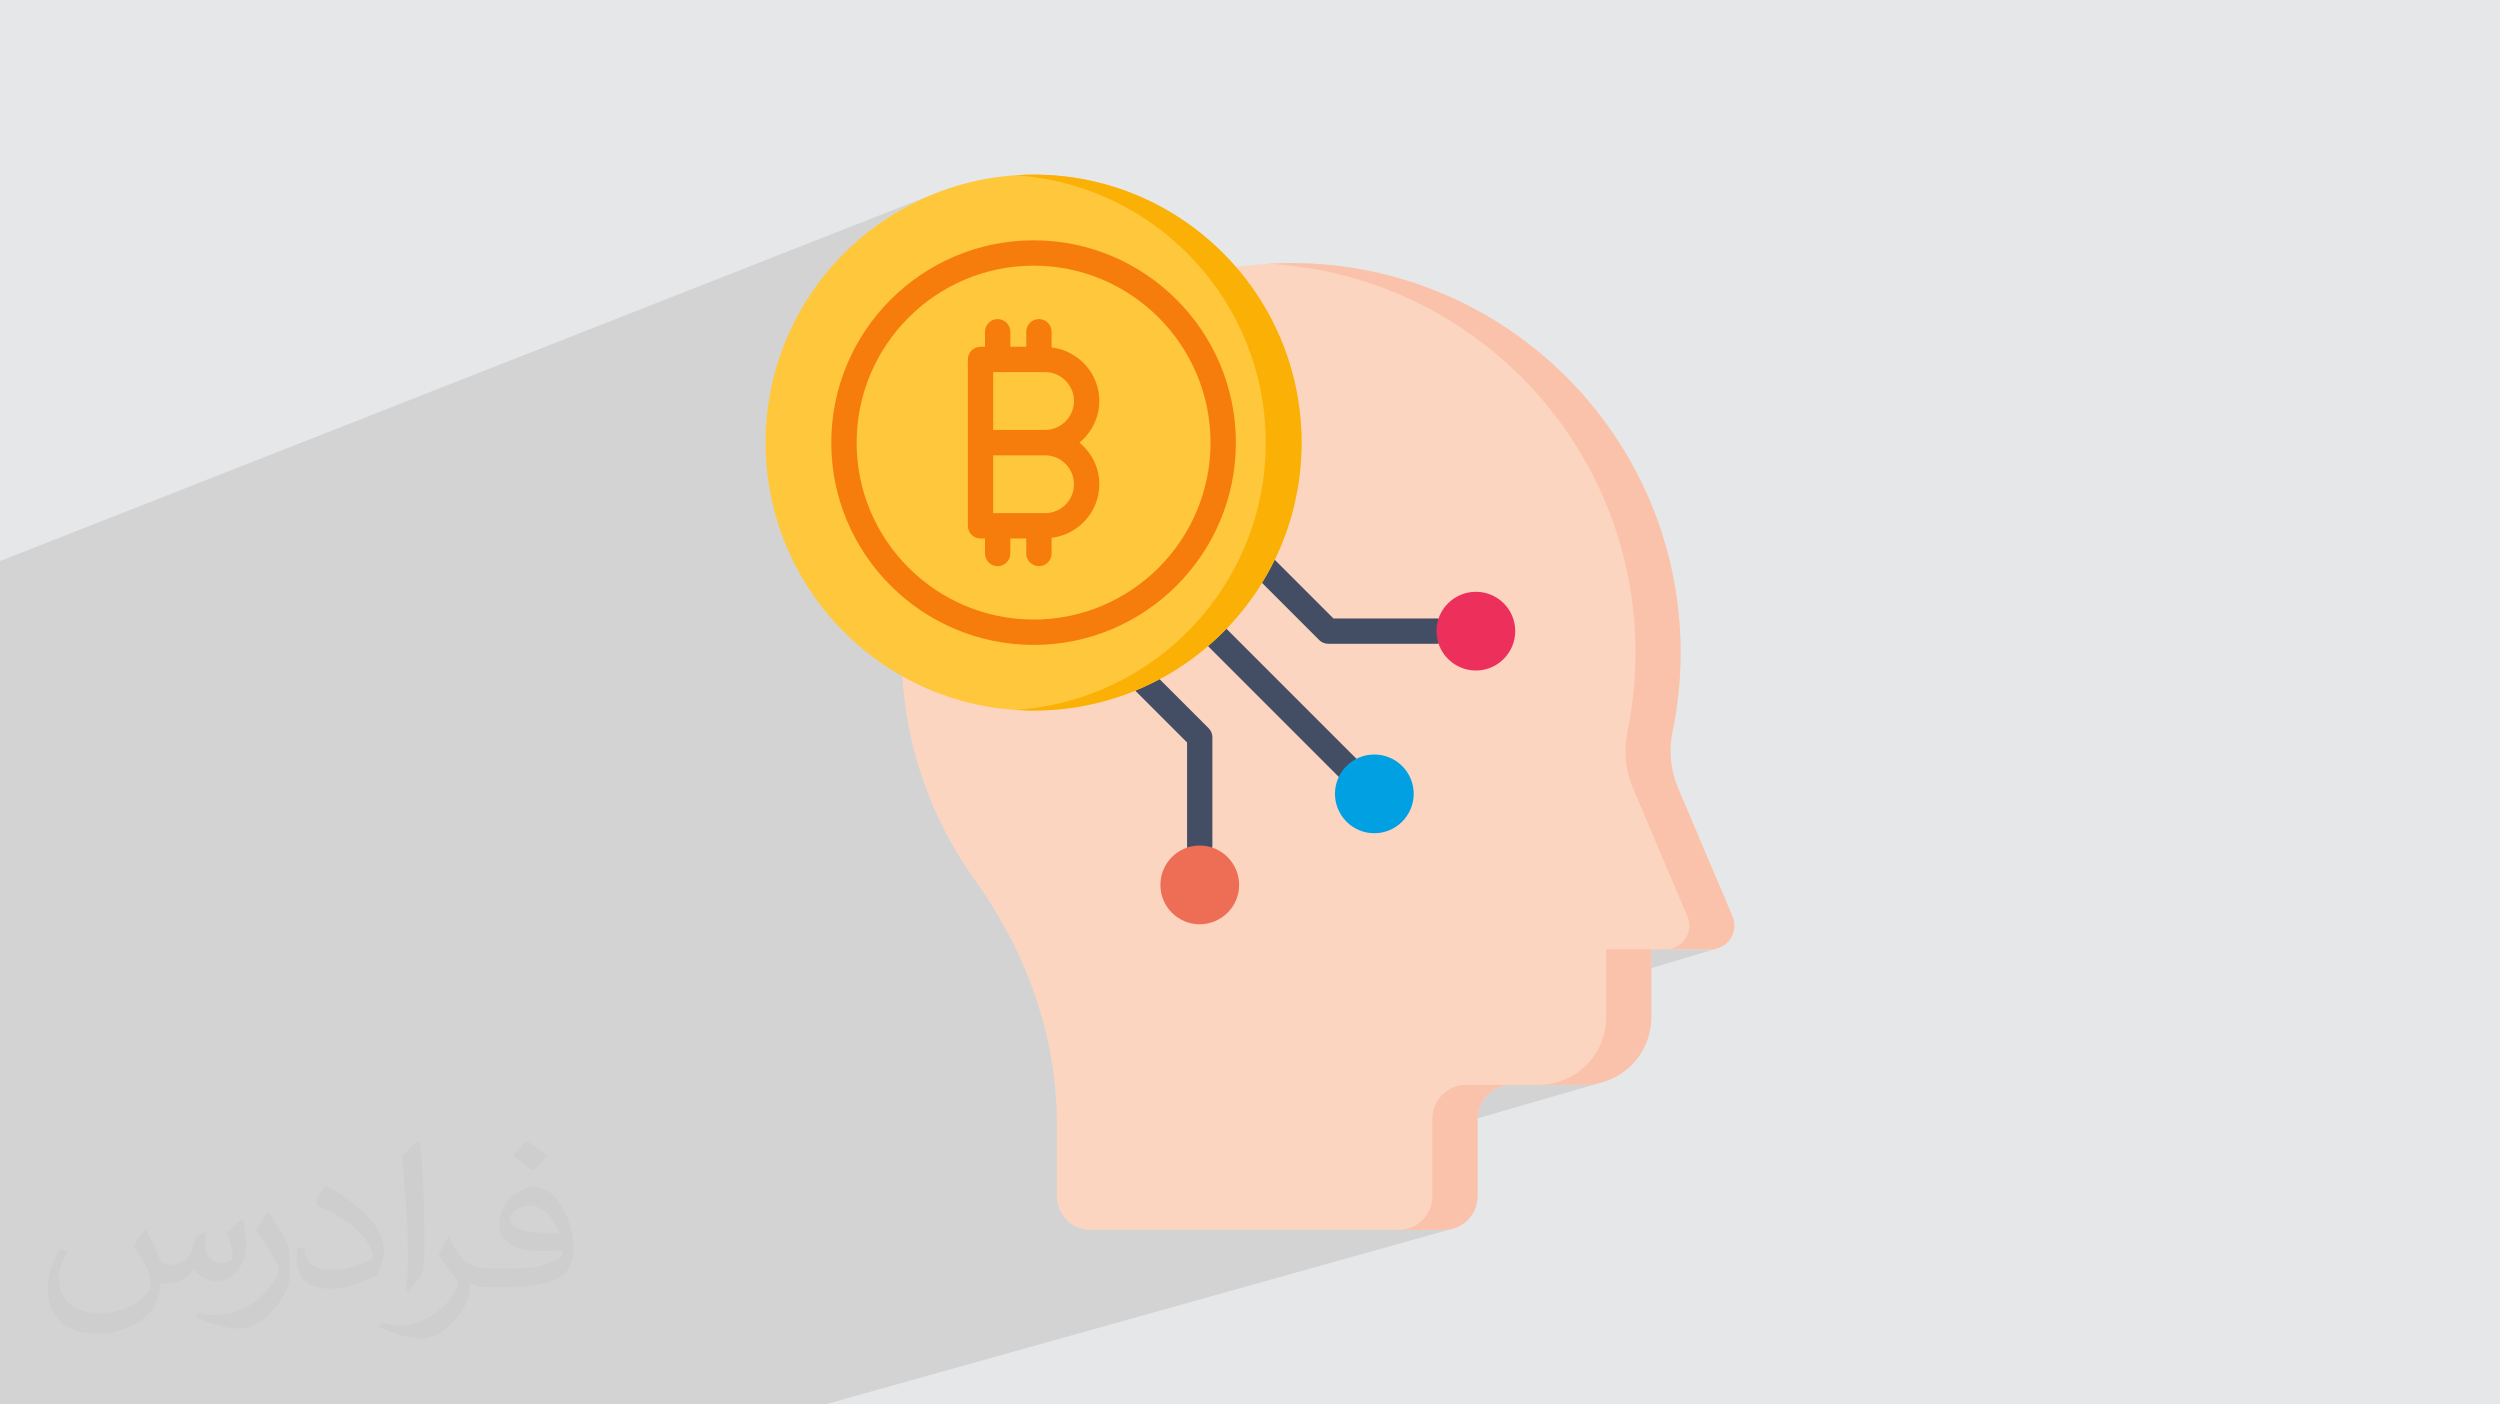 <?xml version="1.0" encoding="UTF-8"?>
<!DOCTYPE svg PUBLIC "-//W3C//DTD SVG 1.0//EN" "http://www.w3.org/TR/2001/REC-SVG-20010904/DTD/svg10.dtd">
<!-- Creator: CorelDRAW -->
<svg xmlns="http://www.w3.org/2000/svg" xml:space="preserve" width="94.192mm" height="52.917mm" version="1.0" style="shape-rendering:geometricPrecision; text-rendering:geometricPrecision; image-rendering:optimizeQuality; fill-rule:evenodd; clip-rule:evenodd"
viewBox="0 0 9404.92 5283.66"
 xmlns:xlink="http://www.w3.org/1999/xlink"
 xmlns:xodm="http://www.corel.com/coreldraw/odm/2003">
 <defs>
  <style type="text/css">
   <![CDATA[
    .fil7 {fill:#ED6E54;fill-rule:nonzero}
    .fil8 {fill:#00A0E3;fill-rule:nonzero}
    .fil5 {fill:#434E64;fill-rule:nonzero}
    .fil6 {fill:#EC305B;fill-rule:nonzero}
    .fil11 {fill:#F67C0B;fill-rule:nonzero}
    .fil10 {fill:#FAB005;fill-rule:nonzero}
    .fil4 {fill:#FAC2AA;fill-rule:nonzero}
    .fil3 {fill:#FCD5C1;fill-rule:nonzero}
    .fil9 {fill:#FFC73B;fill-rule:nonzero}
    .fil2 {fill:#373435;fill-opacity:0.031}
    .fil1 {fill:#2B2A29;fill-opacity:0.102}
    .fil0 {fill:#E6E7E8}
   ]]>
  </style>
 </defs>
 <g id="Layer_x0020_1">
  <polygon class="fil0" points="-0,0 9404.92,0 9404.92,5283.66 -0,5283.66 "/>
  <polygon class="fil1" points="-0,4100.11 -0,4092.95 -0,4047.59 -0,4047.38 -0,4029.4 -0,4006.12 -0,3996.8 -0,3996.62 -0,3973.61 -0,3829.05 -0,3813.59 -0,3803.72 -0,3723.18 -0,3700.47 -0,3687.93 -0,3675.12 -0,3643.32 -0,3573.25 -0,3547.87 -0,3515.53 -0,3512.99 -0,3465.84 -0,3463.27 -0,3454.78 -0,3436.84 -0,3432.22 -0,3404.78 -0,3403.84 -0,3384.49 -0,3369.82 -0,3353.62 -0,3348.14 -0,3346.72 -0,3334.06 -0,3289.41 -0,3278.08 -0,3144.73 -0,3080.38 -0,3064.9 -0,3005.48 -0,3005.38 -0,3005.27 -0,2996.77 -0,2996.74 -0,2864.36 -0,2862.65 -0,2796.89 -0,2779.51 -0,2752.89 -0,2746.62 -0,2721.34 -0,2716.34 -0,2701.94 -0,2700.13 -0,2691.46 -0,2672.23 -0,2648.98 -0,2619.2 -0,2444.53 -0,2401.3 -0,2351.91 -0,2156.96 -0,2110.78 3542.16,718.21 3496.36,736.29 3451.69,756.49 3408.2,778.78 3365.96,803.07 3325.05,829.32 3285.5,857.45 3254.8,881.58 3821.66,659.45 3870.58,663.89 3918.79,670.64 3966.24,679.64 4012.86,690.83 4058.64,704.15 4103.47,719.56 4147.33,736.98 4190.15,756.37 4231.87,777.67 4272.45,800.83 4311.82,825.78 4349.93,852.47 4386.73,880.85 4422.16,910.86 4456.15,942.43 4488.66,975.53 4519.64,1010.09 4549.02,1046.06 4566.57,1069.67 4773.12,992.33 4844.76,998.16 4915.38,1007.39 4984.9,1019.96 5053.25,1035.74 5120.33,1054.68 5186.07,1076.7 5250.38,1101.69 5313.19,1129.6 5374.4,1160.32 5433.93,1193.78 5491.72,1229.9 5547.66,1268.59 5601.68,1309.77 5653.69,1353.35 5703.61,1399.26 5751.36,1447.42 5796.86,1497.73 5840.03,1550.11 5880.77,1604.49 5919.01,1660.79 5954.68,1718.9 5987.67,1778.76 6017.9,1840.28 6045.32,1903.39 6069.81,1967.98 6091.31,2034 6109.72,2101.34 6124.98,2169.92 6136.98,2239.68 6145.67,2310.51 6150.93,2382.35 6152.71,2455.1 6152.59,2474.01 6152.23,2492.86 6151.64,2511.64 6150.81,2530.36 6149.75,2549.02 6148.45,2567.61 6146.92,2586.14 6145.17,2604.61 6143.18,2623 6140.95,2641.33 6138.51,2659.58 6135.83,2677.78 6132.93,2695.9 6129.8,2713.94 6126.44,2731.91 6122.86,2749.82 6120.25,2763.3 6118.16,2776.83 6116.57,2790.39 6115.49,2803.96 6114.92,2817.55 6114.86,2831.12 6115.31,2844.67 6116.28,2858.18 6117.75,2871.64 6119.75,2885.03 6122.25,2898.35 6125.28,2911.56 6128.81,2924.68 6132.88,2937.66 6137.45,2950.52 6142.55,2963.22 6347.71,3447.22 6351.68,3458.34 6354.12,3469.5 6355.08,3480.58 6354.65,3491.49 6352.88,3502.12 6349.87,3512.36 6345.65,3522.13 6340.32,3531.29 6333.95,3539.77 6326.59,3547.46 6318.31,3554.24 6309.21,3560.03 6299.33,3564.7 6288.75,3568.18 6279.08,3571.07 6435.37,3571.07 6435.35,3571.1 6447.12,3570.36 6458.32,3568.21 6456.61,3568.72 6458.37,3568.38 6211.79,3641.97 6211.79,3827.06 6210.48,3853.04 6206.62,3878.28 6200.36,3902.62 6191.83,3925.98 6181.13,3948.18 6168.4,3969.13 6153.78,3988.69 6137.39,4006.72 6119.35,4023.12 6099.79,4037.75 6078.84,4050.47 6056.63,4061.16 6033.29,4069.7 6031.83,4070.12 6033.28,4069.75 5558.25,4207.25 5558.2,4208.16 5558.2,4499.69 5557.55,4512.74 5555.63,4525.4 5552.51,4537.6 5548.26,4549.29 5542.93,4560.41 5536.59,4570.87 5529.3,4580.65 5521.12,4589.65 5512.11,4597.83 5502.34,4605.13 5491.87,4611.47 5480.75,4616.79 5469.06,4621.04 5468.61,4621.17 5469.1,4621.04 3102.92,5283.66 3102.88,5283.66 3086.53,5283.66 2942.99,5283.66 2926.29,5283.66 2781.8,5283.66 1842.27,5283.66 1839.47,5283.66 1839.32,5283.66 1833.94,5283.66 1806.95,5283.66 1686.76,5283.66 1654.1,5283.66 1561.76,5283.66 1561.45,5283.66 1545.37,5283.66 1545.22,5283.66 1408.74,5283.66 1408.7,5283.66 1392.4,5283.66 1306.09,5283.66 1257.46,5283.66 710.46,5283.66 709.95,5283.66 699.15,5283.66 699.08,5283.66 698.47,5283.66 698.39,5283.66 563.38,5283.66 551.87,5283.66 505.79,5283.66 505.23,5283.66 465.56,5283.66 358.71,5283.66 268.45,5283.66 -0,5283.66 -0,4905.57 -0,4898.86 -0,4809.81 -0,4787.26 -0,4711.38 -0,4692.8 -0,4680.65 -0,4650.02 -0,4636.22 -0,4629.53 -0,4600.33 -0,4598.2 -0,4595.52 -0,4536.62 -0,4522.08 -0,4515.38 -0,4505.43 -0,4468.12 -0,4363.2 -0,4288.56 -0,4270.58 -0,4254.56 -0,4228.66 -0,4199 -0,4143.77 "/>
  <path class="fil2" d="M548.54 4627.69c17.95,27.21 29.6,53.36 40.96,82.43 8.45,16.91 12.93,48.09 52.57,48.09 11.61,0 28.28,-3.42 43.06,-11.61 16.63,-8.73 29.32,-21.94 35.94,-42l15.85 -53.36 38.57 -19.02 2.64 2.64c-5.27,20.09 -6.59,39.36 -6.59,54.43 0,44.63 38.57,61.56 69.22,61.56 17.95,0 34.09,-8.73 34.09,-25.11 0,-21.13 -8.98,-57.06 -20.62,-89.29 17.95,-17.95 35.94,-35.94 56.53,-50.47l3.17 1.6c8.98,38.04 14,75.56 14,100.66 0,24.57 -10.83,51.79 -19.81,69.49 -18.49,34.87 -51.25,62.62 -90.87,62.62 -30.1,0 -63.65,-15.07 -86.66,-43.06l-1.32 0c-21.66,26.96 -55.22,51.25 -108.86,51.25l-16.63 0c-2.64,35.41 -10.29,60.49 -21.94,82.95 -31.95,62.34 -126.81,106.47 -216.1,106.47 -124.17,0 -186.51,-71.59 -186.51,-166.96 0,-58.91 19.27,-113.6 48.88,-152.42l24.29 10.04c-18.49,35.41 -30.91,68.68 -30.91,101.45 0,89.29 72.66,131.83 156.4,131.83 77.68,0 173.83,-49.41 191.28,-106.72 -6.59,-62.62 -30.1,-91.93 -66.04,-148.99 10.83,-19.02 24.83,-38.04 42.28,-58.38l3.17 0 0 0 0 0 -0.02 -0.09zm1432.13 -336.04c26.15,16.39 51.79,35.66 76.87,57.85 -14,19.81 -31.45,37.79 -53.11,53.64 -25.11,-20.34 -50.19,-37.79 -75.84,-56.27 17.42,-19.55 34.62,-38.29 52.04,-55.22l0 0 0 0 0 0 0 0 0 0 0.03 0zm13.47 244.11c-42.28,0 -76.87,27.75 -76.87,48.34 0,44.13 84.53,57.85 185.72,57.31 -12.68,-51.79 -57.06,-105.68 -108.86,-105.68l0.01 0.03zm-94.86 236.19c54.96,0 103.04,-1.6 139.74,-10.83 40.96,-10.29 75.56,-30.91 75.56,-45.17 0,-3.7 0,-8.19 -1.32,-11.89 -22.98,2.11 -49.41,2.11 -72.38,2.11 -74.49,0 -131.55,-16.91 -154.02,-58.66 -5.55,-11.61 -9.51,-24.57 -9.51,-39.36 0,-40.43 17.42,-79.79 48.09,-107 25.61,-22.45 53.89,-36.44 82.67,-36.44 52.04,0 93.51,41.75 122.57,107.54 15.85,35.94 26.68,77.4 26.68,129.72 0,34.87 -9.51,64.19 -31.17,85.85 -40.43,39.11 -114.92,53.89 -229.04,53.89l-51.79 0 0 0 -13.47 0c-28.28,0 -48.62,-5.02 -64.72,-17.42l-2.64 0c0.79,6.59 1.32,12.93 1.32,19.02 0,25.61 -8.45,58.38 -25.61,84.53 -50.72,75.3 -105.68,108.04 -153.24,108.04 -48.09,0 -107,-18.49 -160.11,-42.54l9.51 -18.49c17.17,7.13 40.96,11.89 73.7,11.89 85.85,0 198.66,-82.43 212.66,-163 -3.17,-6.59 -8.98,-15.32 -17.17,-24.57 -25.11,-29.85 -40.96,-54.68 -55.75,-80.83 12.68,-25.11 24.29,-45.17 35.13,-63.4l4.49 -0.53c36.72,74.77 69.99,117.55 144.23,117.55l11.61 0 0 0 53.89 0 0 0 0 0 0 0 0 0 0 0 0.09 0.01zm-371.98 79c6.34,-34.34 6.87,-72.91 6.87,-108.86l0 -53.36c0,-99.6 -12.68,-244.36 -22.98,-338.68 17.95,-19.27 43.06,-42 62.87,-57.31l5.81 1.6c13.47,118.62 16.63,256 16.63,383.06 0,33.3 -1.32,65.79 -4.49,89.55 -1.85,30.1 -19.27,52.83 -56.53,87.7l-8.19 -3.7zm-382.8 -157.19c1.85,46.77 24.83,83.49 105.15,83.49 49.93,0 92.19,-12.93 138.96,-35.13 8.45,-3.7 12.93,-8.73 12.93,-12.93 0,-29.32 -22.45,-68.15 -60.23,-103.55 -36.72,-33.3 -85.34,-62.62 -130.76,-82.18 -15.6,-6.59 -20.62,-13.47 -20.62,-20.09 0,-13.47 17.95,-41.75 32.77,-62.09l5.02 -0.53c52.04,27.21 110.17,67.64 153.24,112.53 39.11,41.47 63.4,83.49 63.4,129.19 0,33.81 -10.29,65.51 -26.96,95.11 -57.06,28.79 -117.83,50.72 -178.06,50.72 -73.17,0 -123.1,-34.34 -123.1,-114.92 0,-8.73 0,-22.19 3.17,-39.64l25.11 0 0 0 0 0 0 0 0 0 0 0 -0.02 0zm-132.37 -132.9l45.45 73.45c16.63,27.21 32.23,56.81 32.23,103.55l0 59.7c0,48.34 -30.91,100.13 -80.83,151.38 -39.11,34.62 -73.7,49.41 -105.68,49.41 -47.55,0 -101.98,-14.79 -164.85,-41.75l7.13 -18.49c19.81,5.27 42.79,9.77 71.06,9.77 90.36,-0.53 182.8,-66.57 225.08,-147.15 5.02,-9.26 6.87,-17.95 6.87,-24.04 0,-9.26 -5.02,-19.55 -8.98,-28.79 -22.98,-43.31 -48.62,-82.95 -76.87,-119.68 14.79,-23.25 29.6,-45.7 45.7,-67.9l3.7 0.53 0 0 0 0 0 0 0 0 0 0 -0.02 0.01z"/>
  <g id="_2058358480208">
   <path class="fil3" d="M6435.51 3571.26l-223.72 0 0 255.84c0,140.32 -113.75,254.07 -254.07,254.07l-272.32 0c-70.17,0 -127.05,56.87 -127.05,127.04l0 291.5c0,70.17 -56.87,127.05 -127.04,127.05l-1328.24 0c-70.16,0 -127.04,-56.87 -127.04,-127.05l0 -270.73c0,-331.99 -115.26,-649.91 -309.06,-919.46 -172.99,-240.64 -274.81,-535.79 -274.81,-854.32 0,-809.42 655.22,-1465.52 1465.52,-1465.52 808.54,0 1464.63,656.1 1464.63,1465.52 0,100.59 -10.38,199.32 -30.17,294.4 -14.91,71.66 -8.58,146.03 20.03,213.43l205.39 484.31c24.92,58.8 -18.22,123.95 -82.08,123.95l0.02 -0.03z"/>
   <path class="fil4" d="M5515.64 4081.12l169.59 0c-69.86,0 -127.04,57.15 -127.04,127.04l0 291.53c0,70.52 -56.52,127.04 -127.05,127.04l-169.56 -0.02c70.51,0 127.04,-56.52 127.04,-127.04l0 -291.53c0,-69.88 57.15,-127.04 127.05,-127.04l-0.03 0.02z"/>
   <path class="fil4" d="M6042.19 3571.07l169.59 0 0 255.98c0,140.37 -113.71,254.07 -254.07,254.07l-169.59 0c140.36,0 254.07,-113.7 254.07,-254.07l0 -255.98z"/>
   <path class="fil4" d="M6435.37 3571.07l-169.59 0c64.14,0 107.35,-64.79 81.94,-123.85l-205.16 -484c-28.58,-67.33 -34.93,-141.65 -19.69,-213.41 19.69,-95.28 29.84,-193.72 29.84,-294.71 0,-780.61 -610.39,-1418.96 -1379.58,-1462.78 27.95,-1.9 55.9,-2.54 84.49,-2.54 808.56,0 1464.68,656.13 1464.68,1465.33 0,101 -10.17,199.44 -29.86,294.71 -15.25,71.79 -8.89,146.08 19.69,213.42l205.16 484c25.41,59.07 -17.79,123.85 -81.94,123.85l0.02 -0.03z"/>
   <path class="fil5" d="M5404.19 2421.88l-407.57 0c-12.61,0 -24.75,-5.01 -33.69,-13.95l-398.66 -398.67c-18.62,-18.61 -18.62,-48.76 0,-67.35 18.61,-18.59 48.76,-18.61 67.35,0l384.7 384.69 387.87 0c26.3,0 47.64,21.34 47.64,47.64 0,26.3 -21.34,47.64 -47.64,47.64z"/>
   <path class="fil6" d="M5552.44 2522.48c-82.17,0 -148.38,-66.77 -148.38,-148.38 0,-81.61 66.21,-147.79 148.38,-147.79 81.62,0 147.8,66.18 147.8,147.79 0,81.61 -66.21,148.38 -147.8,148.38z"/>
   <path class="fil5" d="M4513.3 3228.61c-26.3,0 -47.64,-21.34 -47.64,-47.64l0 -387.85 -342.63 -342.63c-18.61,-18.62 -18.61,-48.77 0,-67.36 18.62,-18.59 48.77,-18.61 67.36,0l356.6 356.6c8.94,8.94 13.95,21.03 13.95,33.69l0 407.59c0,26.31 -21.33,47.64 -47.64,47.64l0 -0.04z"/>
   <path class="fil7" d="M4661.56 3329.23c0,-82.17 -66.77,-148.38 -148.38,-148.38 -81.62,0 -147.8,66.21 -147.8,148.38 0,81.61 66.18,147.79 147.8,147.79 81.61,0 148.38,-66.2 148.38,-147.79z"/>
   <path class="fil5" d="M5086.17 2952.65c-12.19,0 -24.37,-4.64 -33.69,-13.95l-708.82 -708.8c-18.62,-18.61 -18.62,-48.77 0,-67.36 18.61,-18.59 48.76,-18.61 67.35,0l708.83 708.81c18.61,18.61 18.61,48.76 0,67.35 -9.31,9.31 -21.5,13.95 -33.69,13.95l0.02 0z"/>
   <path class="fil8" d="M5169.91 3134.6c82.18,0 148.38,-66.77 148.38,-148.38 0,-81.62 -66.2,-147.8 -148.38,-147.8 -81.61,0 -147.79,66.18 -147.79,147.8 0,81.61 66.2,148.38 147.79,148.38z"/>
   <path class="fil9" d="M4896.42 1665.56c0,556.63 -451.01,1007.64 -1007.63,1007.64 -556.66,0 -1008.6,-451.02 -1008.6,-1007.64 0,-556.63 451.98,-1008.59 1008.6,-1008.59 556.63,0 1007.63,451.97 1007.63,1008.59z"/>
   <path class="fil10" d="M4896.35 1665.56c0,556.42 -450.97,1007.36 -1007.35,1007.36 -22.89,0 -45.11,-0.64 -67.33,-2.54 525.27,-34.93 940.05,-471.29 940.05,-1004.83 0,-533.53 -414.77,-971.16 -940.05,-1006.11 22.22,-1.91 44.44,-2.54 67.33,-2.54 556.39,0 1007.35,452.26 1007.35,1008.64z"/>
   <path class="fil11" d="M3888.66 904.13c-419.8,0 -761.34,341.53 -761.34,761.27 0,419.44 341.53,760.66 761.34,760.66 419.42,0 760.61,-341.22 760.61,-760.66 0,-419.73 -341.22,-761.27 -760.61,-761.27zm0 1426.63c-367.27,0 -666.06,-298.49 -666.06,-665.38 0,-367.2 298.79,-665.99 666.06,-665.99 366.87,0 665.33,298.79 665.33,665.99 0,366.89 -298.49,665.38 -665.33,665.38z"/>
   <path class="fil11" d="M4135.55 1508.52c0,-104.12 -78.68,-189.29 -179.51,-201.59l0 -58.94c0,-26.3 -21.34,-47.64 -47.64,-47.64 -26.3,0 -47.64,21.34 -47.64,47.64l0 56.45 -59.97 0.02 0 -56.45c0,-26.3 -21.34,-47.64 -47.64,-47.64 -26.3,0 -47.64,21.34 -47.64,47.64l0 56.45 -16.81 0c-26.3,0 -47.64,21.34 -47.64,47.64l0 312.86c0,0.05 0.03,0.07 0.03,0.12 0,0.05 -0.03,0.07 -0.03,0.12l0 312.86c0,26.3 21.34,47.64 47.64,47.64l16.81 0.02 0 56.45c0,26.31 21.34,47.64 47.64,47.64 26.3,0 47.64,-21.33 47.64,-47.64l0 -56.45 59.97 0 0 56.45c0,26.31 21.34,47.64 47.64,47.64 26.3,0 47.64,-21.33 47.64,-47.64l0 -58.93c100.83,-12.31 179.51,-97.48 179.51,-201.59 0,-63.2 -29.5,-119.1 -74.79,-156.56 45.27,-37.46 74.79,-93.35 74.79,-156.55zm-95.28 0c0,59.97 -48.81,108.8 -108.81,108.8l-195.12 0 0 -217.6 195.15 0.02c59.97,0 108.8,48.82 108.8,108.81l-0.02 -0.02zm-108.78 421.91l-195.15 0 0 -217.58 195.15 0c59.97,0 108.8,48.82 108.8,108.81 0,59.99 -48.81,108.81 -108.8,108.81l0 -0.03z"/>
  </g>
 </g>
</svg>

